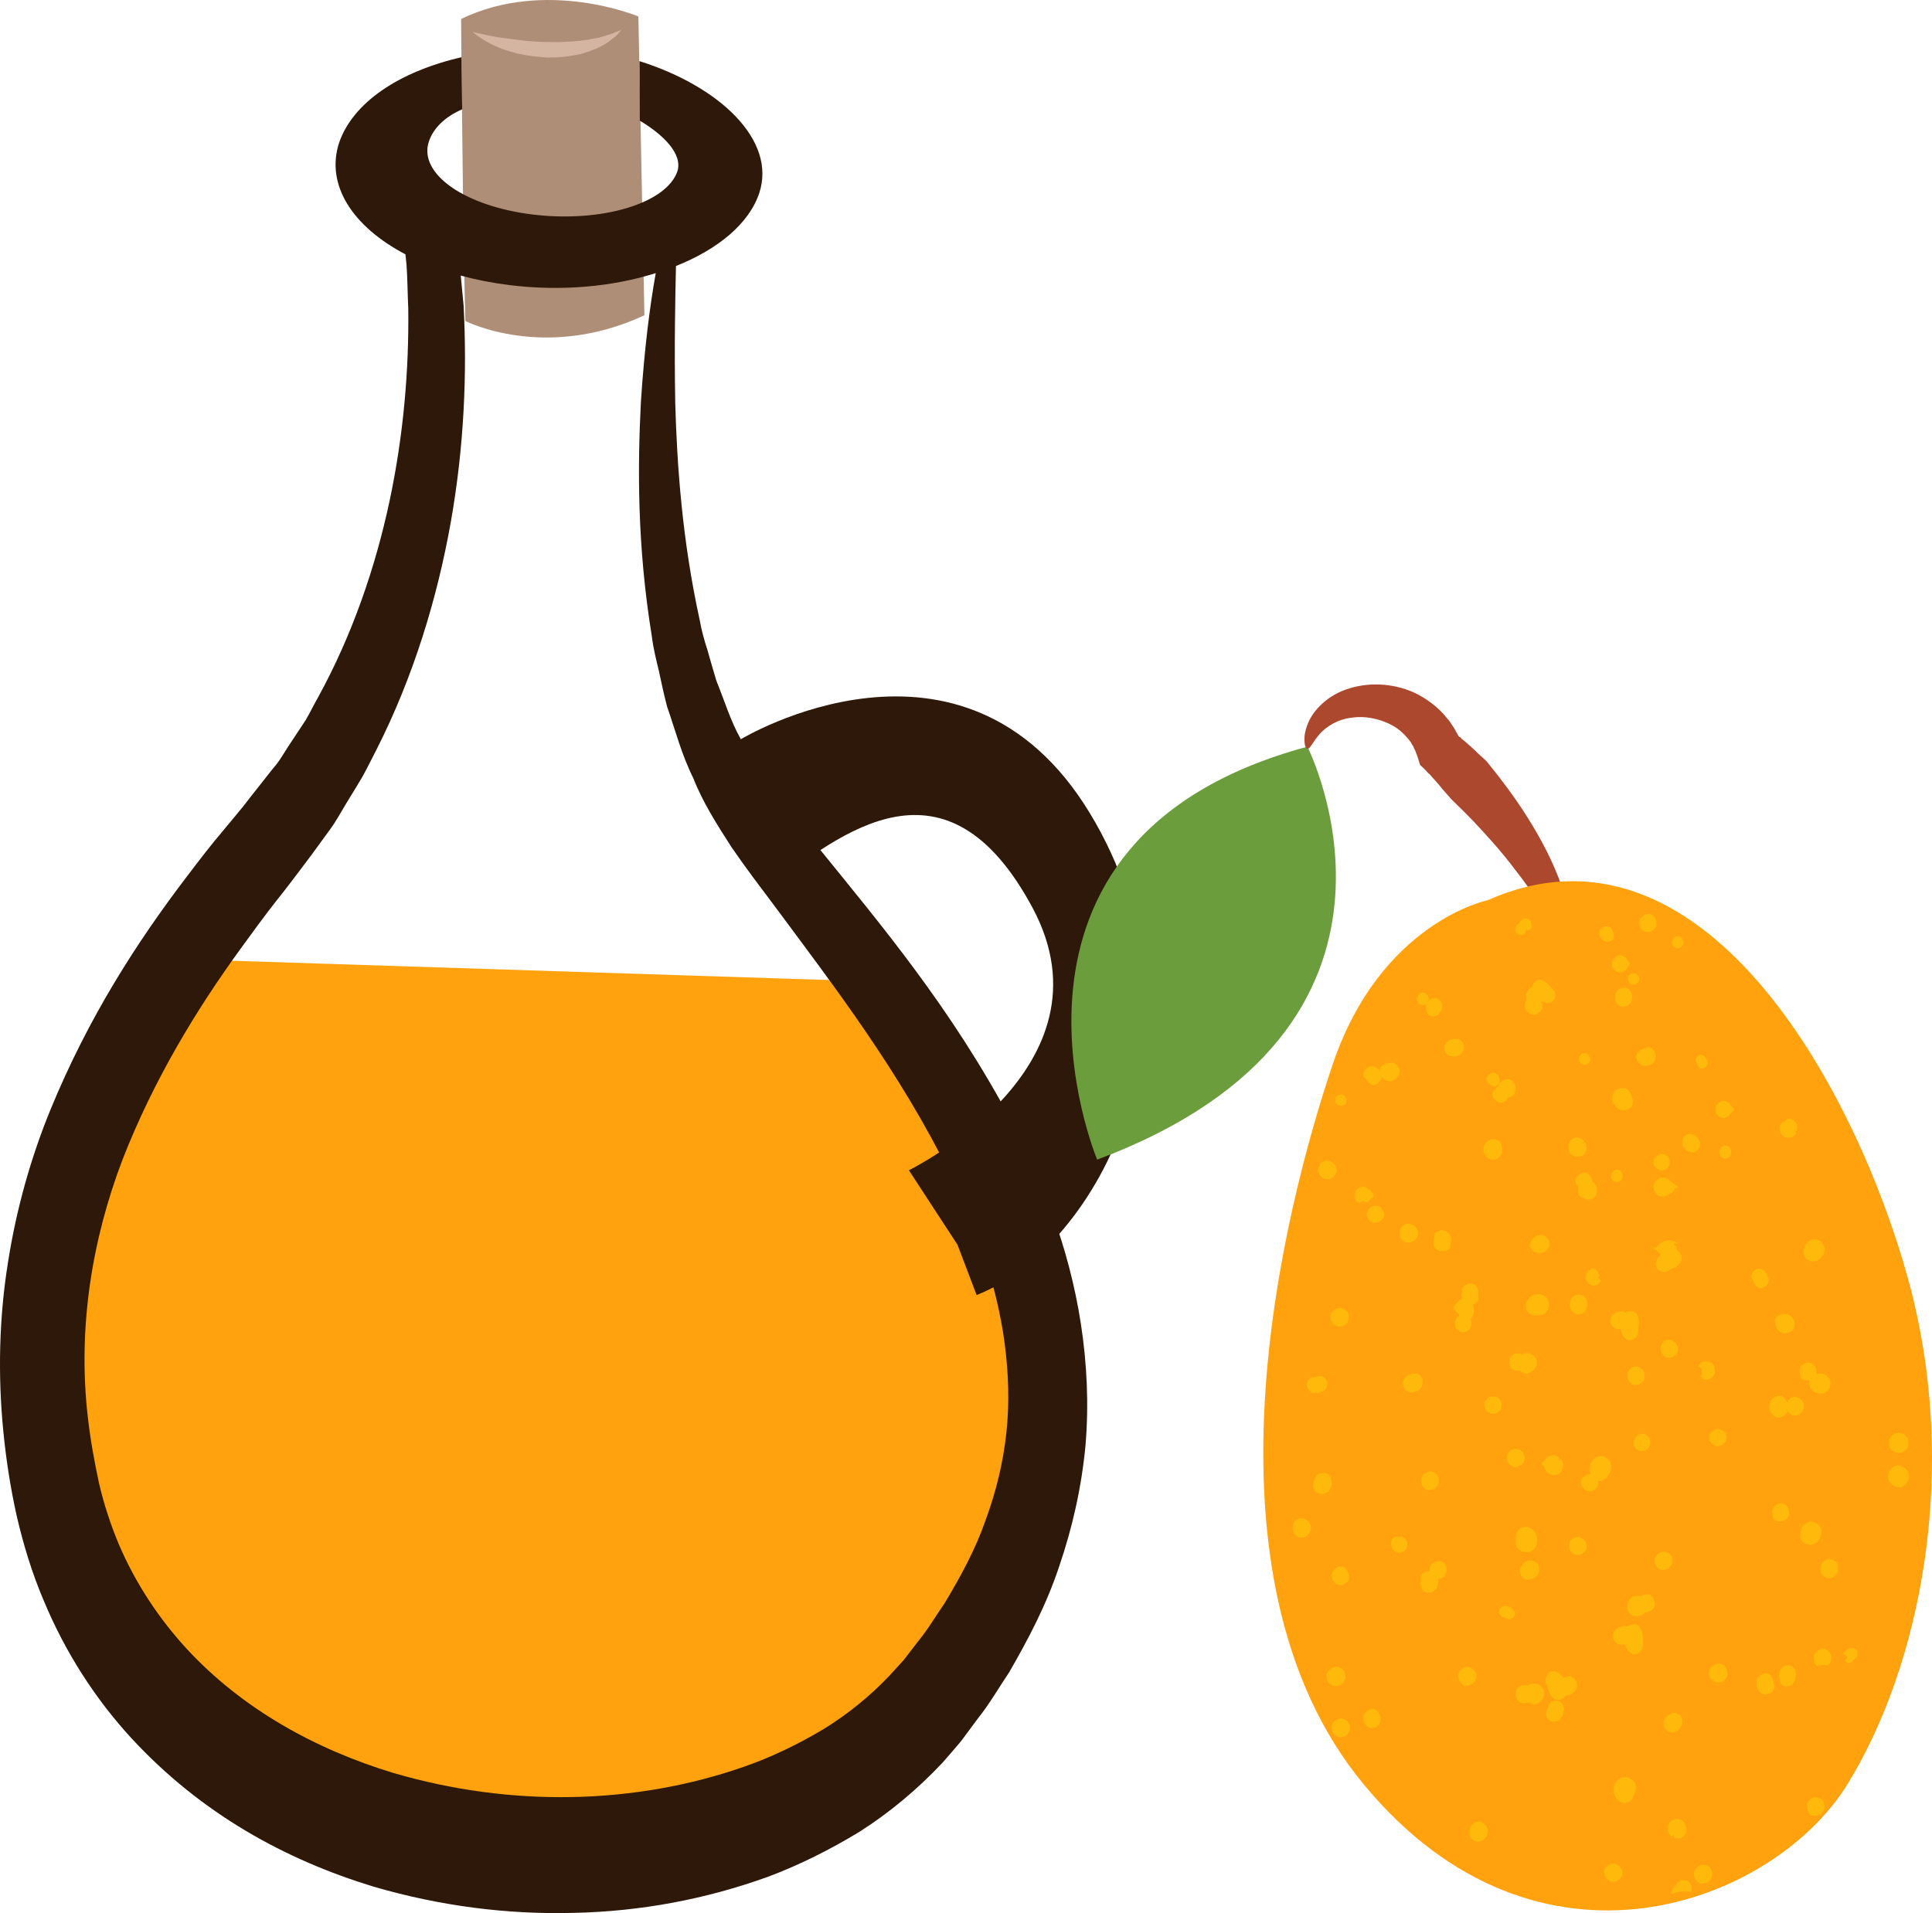 <?xml version="1.0" encoding="UTF-8" standalone="no"?>
<!-- Creator: CorelDRAW Home & Student X7 -->

<svg
   xmlns:dc="http://purl.org/dc/elements/1.1/"
   xmlns:cc="http://creativecommons.org/ns#"
   xmlns:rdf="http://www.w3.org/1999/02/22-rdf-syntax-ns#"
   xmlns:svg="http://www.w3.org/2000/svg"
   xmlns="http://www.w3.org/2000/svg"
   xmlns:sodipodi="http://sodipodi.sourceforge.net/DTD/sodipodi-0.dtd"
   xmlns:inkscape="http://www.inkscape.org/namespaces/inkscape"
   xml:space="preserve"
   width="54.491mm"
   height="53.971mm"
   version="1.1"
   style="clip-rule:evenodd;fill-rule:evenodd;image-rendering:optimizeQuality;shape-rendering:geometricPrecision;text-rendering:geometricPrecision"
   viewBox="0 0 5449.128 5397.08"
   id="svg238"
   sodipodi:docname="3889.svg"
   inkscape:version="0.92.4 (5da689c313, 2019-01-14)"><sodipodi:namedview
   pagecolor="#ffffff"
   bordercolor="#666666"
   borderopacity="1"
   objecttolerance="10"
   gridtolerance="10"
   guidetolerance="10"
   inkscape:pageopacity="0"
   inkscape:pageshadow="2"
   inkscape:window-width="640"
   inkscape:window-height="480"
   id="namedview240"
   showgrid="false"
   inkscape:zoom="0.2102413"
   inkscape:cx="102.59667"
   inkscape:cy="88.88108"
   inkscape:window-x="0"
   inkscape:window-y="0"
   inkscape:window-maximized="0"
   inkscape:current-layer="svg238" />
 <defs
   id="defs4">
  <style
   type="text/css"
   id="style2">
   <![CDATA[
    .fil2 {fill:#2D180A;fill-rule:nonzero}
    .fil4 {fill:#6B9D3C;fill-rule:nonzero}
    .fil5 {fill:#AC482E;fill-rule:nonzero}
    .fil1 {fill:#AF8E77;fill-rule:nonzero}
    .fil3 {fill:#D3B5A1;fill-rule:nonzero}
    .fil0 {fill:#FFA20D;fill-rule:nonzero}
    .fil6 {fill:#FFB90B;fill-rule:nonzero}
   ]]>
  </style>
 </defs>
 <g
   id="Vrstva_x0020_1"
   transform="translate(-7785.463,-11804.565)">
  <g
   id="_843494928">
   <path
   class="fil0"
   d="m 8288,14510 c 0,0 -664,1251 -181,1889 483,637 2197,1201 2616,-411 0,0 35,-810 -488,-1415 z"
   id="path7"
   inkscape:connector-curvature="0"
   style="fill:#ffa20d;fill-rule:nonzero" />
   <path
   class="fil1"
   d="m 9086,11858 c 0,0 5,608 12,852 0,0 223,115 505,-16 l -17,-843 c 0,0 -259,-109 -500,7 z"
   id="path9"
   inkscape:connector-curvature="0"
   style="fill:#af8e77;fill-rule:nonzero" />
   <path
   class="fil2"
   d="m 10624,15846 c -9,84 -29,167 -59,248 -28,81 -70,158 -115,233 -25,36 -47,74 -75,108 l -40,52 -41,45 c -55,58 -119,110 -188,152 -69,41 -143,77 -220,104 -308,108 -658,116 -992,18 -217,-66 -424,-179 -582,-350 -78,-85 -144,-184 -191,-294 -23,-55 -42,-112 -56,-172 -13,-60 -25,-126 -32,-189 -29,-253 13,-502 98,-725 87,-223 207,-422 336,-599 32,-44 64,-88 97,-130 17,-21 33,-42 49,-63 17,-23 35,-46 52,-69 17,-23 34,-47 51,-70 17,-23 31,-49 46,-74 15,-24 30,-49 45,-74 14,-25 27,-52 40,-77 105,-207 172,-429 210,-643 38,-215 46,-422 36,-611 -3,-28 -5,-56 -8,-84 44,12 90,21 139,27 147,18 291,4 411,-34 -16,89 -32,211 -42,365 -9,179 -11,402 31,660 4,33 12,65 20,98 7,33 14,66 23,100 23,66 41,136 74,202 27,69 67,131 108,195 39,57 81,112 123,168 166,224 351,464 495,757 70,146 130,306 152,474 11,83 14,168 5,252 z m 210,-307 c -34,-221 -112,-408 -195,-570 -171,-322 -371,-558 -545,-773 -43,-53 -86,-105 -126,-155 -33,-50 -68,-95 -93,-151 -29,-51 -47,-111 -69,-165 -9,-29 -17,-58 -25,-86 -9,-28 -17,-56 -22,-85 -50,-228 -64,-439 -69,-611 -3,-166 0,-296 2,-388 118,-47 206,-119 235,-206 49,-149 -112,-301 -338,-372 1,64 1,161 1,168 64,38 122,93 106,143 -31,90 -212,145 -406,122 -193,-23 -325,-115 -295,-206 12,-36 43,-69 94,-91 0,-30 -2,-117 -2,-147 -177,41 -306,128 -345,241 -39,119 38,237 187,315 1,10 2,20 3,29 3,41 3,83 5,125 2,171 -13,355 -53,543 -40,187 -105,377 -201,552 -12,21 -23,44 -36,66 -13,20 -27,41 -41,62 -14,20 -26,43 -41,62 -16,19 -31,39 -47,59 -15,19 -31,39 -47,60 -17,21 -35,42 -53,64 -36,42 -71,88 -106,134 -141,185 -278,398 -385,659 -53,130 -95,275 -119,429 -25,155 -29,318 -13,478 8,81 20,158 38,239 19,81 43,160 75,235 62,150 148,281 247,389 199,216 438,345 684,420 189,55 378,79 565,74 187,-4 371,-38 548,-102 88,-33 174,-76 258,-127 83,-53 162,-118 235,-196 18,-21 36,-41 53,-62 l 46,-62 c 32,-40 59,-87 88,-130 54,-94 105,-190 141,-299 37,-108 63,-223 74,-340 10,-117 4,-234 -13,-344 z"
   id="path11"
   inkscape:connector-curvature="0"
   style="fill:#2d180a;fill-rule:nonzero" />
   <path
   class="fil3"
   d="m 9119,11895 c 0,0 7,1 19,4 12,3 28,6 48,10 20,3 43,6 68,9 24,3 51,5 77,5 13,0 26,1 39,0 13,-1 25,-1 37,-2 13,-1 24,-3 36,-4 10,-3 21,-4 31,-6 9,-3 18,-5 26,-8 7,-2 15,-4 20,-7 11,-4 18,-7 18,-7 0,0 -5,6 -13,15 -5,5 -11,9 -18,14 -6,6 -15,11 -24,16 -10,6 -21,10 -32,14 -12,4 -24,9 -38,11 -13,2 -26,5 -41,6 -14,2 -28,1 -42,2 -28,-2 -57,-5 -83,-11 -25,-6 -49,-14 -68,-23 -19,-9 -35,-19 -45,-26 -9,-7 -15,-12 -15,-12 z"
   id="path13"
   inkscape:connector-curvature="0"
   style="fill:#d3b5a1;fill-rule:nonzero" />
   <path
   class="fil2"
   d="m 9875,13890 c 0,0 627,-380 984,208 356,587 27,1224 -319,1360 l -54,-142 -137,-210 c 0,0 590,-289 349,-740 -242,-452 -536,-217 -751,-52 l -119,-371 z"
   id="path15"
   inkscape:connector-curvature="0"
   style="fill:#2d180a;fill-rule:nonzero" />
  </g>
  <g
   id="_843497568">
   <path
   class="fil4"
   d="m 11473,13911 c 0,0 402,793 -593,1165 0,0 -379,-903 593,-1165 z"
   id="path18"
   inkscape:connector-curvature="0"
   style="fill:#6b9d3c;fill-rule:nonzero" />
   <path
   class="fil5"
   d="m 12213,14494 c -4,0 -12,-7 -20,-21 -4,-6 -8,-15 -13,-24 -5,-10 -11,-20 -17,-32 -24,-45 -60,-103 -102,-156 -41,-55 -87,-105 -123,-143 -36,-37 -62,-61 -63,-63 0,-1 -8,-9 -21,-24 -6,-8 -13,-16 -22,-26 -5,-5 -9,-10 -14,-16 l -4,-3 -7,-8 c -5,-5 -10,-10 -16,-15 -3,-9 -6,-18 -9,-28 -2,-4 -3,-8 -5,-13 -2,-4 -4,-7 -5,-11 -3,-4 -5,-8 -7,-12 -11,-15 -24,-29 -41,-41 -35,-23 -83,-35 -124,-29 -41,4 -74,25 -93,47 -19,22 -27,42 -34,41 -4,-1 -7,-6 -8,-17 -1,-10 -1,-26 6,-45 6,-19 18,-40 37,-59 19,-19 44,-36 73,-46 58,-21 129,-20 192,8 32,15 61,36 84,61 5,7 11,13 16,19 5,7 9,14 14,21 4,7 7,13 11,20 1,1 2,3 3,4 0,0 1,1 2,1 l 2,1 3,4 c 7,5 13,10 18,15 11,9 20,18 27,25 16,14 25,23 26,24 1,2 26,31 59,76 34,46 75,108 109,175 34,67 59,139 69,194 2,14 5,26 5,38 1,12 1,22 0,30 0,17 -3,27 -8,28 z"
   id="path20"
   inkscape:connector-curvature="0"
   style="fill:#ac482e;fill-rule:nonzero" />
   <path
   class="fil0"
   d="m 11982,14344 c 0,0 -302,61 -438,464 -136,403 -403,1440 89,2032 491,592 1154,335 1362,0 208,-336 320,-891 172,-1428 -148,-537 -580,-1336 -1185,-1068 z"
   id="path22"
   inkscape:connector-curvature="0"
   style="fill:#ffa20d;fill-rule:nonzero" />
   <path
   class="fil6"
   d="m 12095,16560 -2,-1 h -4 -10 l -3,1 c -2,1 -7,2 -11,8 l -2,3 -2,6 v 3 11 l 1,2 c 2,5 4,9 8,12 l 3,2 6,2 3,1 10,-1 3,-1 c 0,0 1,-1 1,-1 l 1,1 3,1 7,3 4,1 h 5 l 4,-1 c 7,-3 13,-9 18,-17 0,-2 1,-4 2,-6 l 1,-3 v -5 -3 l -2,-7 -2,-3 -3,-4 -2,-3 c -9,-6 -18,-8 -26,-6 -4,0 -8,2 -11,5 z"
   id="path24"
   inkscape:connector-curvature="0"
   style="fill:#ffb90b;fill-rule:nonzero" />
   <path
   class="fil6"
   d="m 11477,16097 -4,-3 -3,-2 c -20,-11 -31,2 -34,5 l -2,4 -1,4 v 3 1 l -2,4 v 5 l 1,4 2,6 2,3 2,3 3,2 c 6,6 14,7 22,5 7,-1 13,-7 17,-14 0,-1 2,-3 2,-6 l 1,-4 v -5 l -1,-4 -3,-7 z"
   id="path26"
   inkscape:connector-curvature="0"
   style="fill:#ffb90b;fill-rule:nonzero" />
   <path
   class="fil6"
   d="m 13146,15940 h -1 l -4,-1 h -2 -2 -2 c -8,2 -15,7 -20,15 -6,12 -5,26 3,35 8,10 21,14 33,10 l 1,-1 4,-2 3,-3 1,-1 2,-2 1,-2 5,-9 1,-4 1,-5 -1,-4 -1,-9 -2,-3 -4,-4 -2,-3 -10,-5 -1,-1 z"
   id="path28"
   inkscape:connector-curvature="0"
   style="fill:#ffb90b;fill-rule:nonzero" />
   <path
   class="fil6"
   d="m 12639,16498 h -4 l -11,2 h -3 c -2,2 -9,5 -14,14 0,0 -1,2 -1,2 v 4 l -1,5 1,4 2,7 2,3 3,4 3,2 6,4 4,1 5,1 h 4 l 9,-3 3,-1 4,-4 2,-2 3,-5 1,-4 1,-5 v -3 l -2,-9 -1,-1 c -1,-2 -2,-7 -7,-12 l -4,-2 z"
   id="path30"
   inkscape:connector-curvature="0"
   style="fill:#ffb90b;fill-rule:nonzero" />
   <path
   class="fil6"
   d="m 11779,15680 h -9 -4 l -3,2 1,1 h -4 c -4,2 -10,5 -15,13 -3,7 -5,19 4,30 l 3,2 5,3 3,1 8,1 4,-1 3,-1 3,-1 c 4,-1 12,-4 17,-13 5,-11 5,-22 -3,-31 l -3,-3 -6,-3 z"
   id="path32"
   inkscape:connector-curvature="0"
   style="fill:#ffb90b;fill-rule:nonzero" />
   <path
   class="fil6"
   d="m 12095,16261 5,-1 4,-1 c 9,-2 16,-6 20,-14 1,-2 2,-4 3,-8 v -1 -4 -3 l -1,-5 -1,-2 -1,-3 -1,-2 c -6,-7 -14,-11 -23,-10 -12,1 -20,9 -25,17 -4,8 -4,17 0,24 l 1,2 2,2 1,2 5,4 5,2 z"
   id="path34"
   inkscape:connector-curvature="0"
   style="fill:#ffb90b;fill-rule:nonzero" />
   <path
   class="fil6"
   d="m 12908,16874 -4,1 h -3 l -7,3 -3,2 -3,3 -2,3 -3,4 -1,3 v 5 4 l 1,9 1,2 c 1,2 3,6 6,10 l 5,3 6,1 h 5 l 11,-3 3,-1 4,-4 3,-3 c 2,-4 7,-14 2,-26 -3,-8 -9,-13 -17,-15 z"
   id="path36"
   inkscape:connector-curvature="0"
   style="fill:#ffb90b;fill-rule:nonzero" />
   <path
   class="fil6"
   d="m 12256,15465 -4,-4 -6,-3 -5,-1 -11,1 -5,2 -6,5 -3,5 v 2 c -8,21 2,34 14,39 l 3,2 h 5 l 3,-1 7,-2 3,-2 4,-2 3,-4 v -1 c 10,-17 2,-31 -2,-36 z"
   id="path38"
   inkscape:connector-curvature="0"
   style="fill:#ffb90b;fill-rule:nonzero" />
   <path
   class="fil6"
   d="m 11577,16520 -3,-4 -2,-3 c -10,-7 -19,-7 -24,-5 -5,1 -13,5 -19,15 l -1,2 -1,4 v 5 4 l 3,8 1,3 3,4 3,2 7,4 4,2 h 5 4 l 8,-2 3,-2 4,-3 3,-4 3,-7 2,-3 v -5 -4 l -2,-8 z"
   id="path40"
   inkscape:connector-curvature="0"
   style="fill:#ffb90b;fill-rule:nonzero" />
   <path
   class="fil6"
   d="m 12313,17074 -1,3 -2,5 v 4 l 1,9 1,4 3,4 2,3 c 3,2 13,10 25,7 h 2 l 3,-2 1,-1 5,-4 2,-1 2,-2 1,-2 c 7,-12 3,-27 -9,-35 -9,-6 -25,-7 -36,8 z"
   id="path42"
   inkscape:connector-curvature="0"
   style="fill:#ffb90b;fill-rule:nonzero" />
   <path
   class="fil6"
   d="m 12566,17080 c -1,2 -2,4 -2,6 l -1,4 v 5 l 1,3 2,7 2,3 3,4 3,2 4,3 4,1 5,1 4,-1 8,-2 4,-1 3,-4 3,-3 4,-7 1,-3 1,-5 v -4 l -2,-8 -2,-4 -3,-4 -2,-3 c -9,-5 -16,-5 -22,-4 -4,1 -12,4 -18,14 z"
   id="path44"
   inkscape:connector-curvature="0"
   style="fill:#ffb90b;fill-rule:nonzero" />
   <path
   class="fil6"
   d="m 11738,15266 -2,4 -2,6 v 4 2 0 c -1,10 2,18 8,24 l 4,2 5,2 h 4 l 11,-1 3,-2 c 2,0 9,-4 13,-12 l 2,-3 1,-4 v -6 l -1,-4 -3,-8 -2,-2 -4,-4 -3,-3 c -13,-7 -26,-5 -34,5 z"
   id="path46"
   inkscape:connector-curvature="0"
   style="fill:#ffb90b;fill-rule:nonzero" />
   <path
   class="fil6"
   d="m 12929,16456 h -5 l -3,1 -7,3 -3,1 -3,4 -3,2 -2,5 -1,3 -1,5 v 4 l 2,7 v 3 c 1,1 2,6 7,11 l 4,-1 7,-2 h 5 10 l 3,1 5,-3 2,-2 c 2,-5 7,-14 3,-26 -3,-7 -9,-13 -18,-16 z"
   id="path48"
   inkscape:connector-curvature="0"
   style="fill:#ffb90b;fill-rule:nonzero" />
   <path
   class="fil6"
   d="m 12792,15526 -1,8 4,10 v 4 c 3,8 10,14 19,18 h 5 l 7,-1 1,-1 h 1 l 9,-2 6,-5 c 4,-7 5,-16 3,-23 -2,-9 -7,-16 -14,-19 v 0 c -13,-7 -31,-5 -40,11 z"
   id="path50"
   inkscape:connector-curvature="0"
   style="fill:#ffb90b;fill-rule:nonzero" />
   <path
   class="fil6"
   d="m 12921,16116 c -4,-8 -11,-14 -16,-15 -6,-4 -20,-8 -35,9 l -2,3 -2,3 -1,5 -1,4 1,2 h -1 c -2,9 -2,16 2,23 3,4 8,9 16,11 13,5 28,-2 36,-16 5,-9 6,-20 3,-29 z"
   id="path52"
   inkscape:connector-curvature="0"
   style="fill:#ffb90b;fill-rule:nonzero" />
   <path
   class="fil6"
   d="m 12410,16394 -4,-4 -6,-2 -5,-1 -11,1 -4,2 -5,3 -3,-1 h -6 -5 l -8,3 -2,1 v 1 0 c -3,0 -9,4 -13,11 -5,8 -5,21 6,32 l 3,2 4,1 3,1 h 8 3 l 3,-1 c 1,2 2,4 2,6 5,11 12,18 21,22 h 6 l 7,-1 4,-3 8,-8 2,-5 2,-7 v -5 c 0,-2 -1,-7 -1,-11 0,-11 0,-24 -9,-37 z"
   id="path54"
   inkscape:connector-curvature="0"
   style="fill:#ffb90b;fill-rule:nonzero" />
   <path
   class="fil6"
   d="m 12398,16839 -2,-5 -2,-3 c -11,-13 -23,-14 -29,-13 -9,1 -18,7 -23,16 -7,13 -7,28 -1,39 6,11 17,18 29,18 l 4,-1 5,-2 3,-1 6,-6 2,-3 2,-5 1,-2 c 0,-1 1,-3 2,-5 2,-5 5,-13 4,-24 z"
   id="path56"
   inkscape:connector-curvature="0"
   style="fill:#ffb90b;fill-rule:nonzero" />
   <path
   class="fil6"
   d="m 11830,16292 5,-3 2,-3 c 1,-2 4,-8 4,-15 4,-11 0,-23 -11,-30 -7,-4 -14,-5 -22,-3 -6,2 -11,7 -15,12 v 7 4 3 l -2,5 1,3 1,8 1,2 c 1,5 4,9 7,12 l 4,2 7,2 h 4 l 11,-3 z"
   id="path58"
   inkscape:connector-curvature="0"
   style="fill:#ffb90b;fill-rule:nonzero" />
   <path
   class="fil6"
   d="m 12143,15924 c 0,0 -5,3 -5,3 l -4,5 v 4 l 4,3 2,1 3,9 2,4 3,4 2,3 c 17,11 32,2 36,0 l 4,-5 3,-7 -1,-1 3,-5 -2,-12 -2,-4 -4,-6 -5,5 3,-7 -2,4 2,-4 -3,5 -1,2 -1,1 4,-9 c -4,-3 -13,-9 -23,-6 -6,1 -13,3 -18,13 z"
   id="path60"
   inkscape:connector-curvature="0"
   style="fill:#ffb90b;fill-rule:nonzero" />
   <path
   class="fil6"
   d="m 12425,16353 h 2 4 l 10,-4 2,-1 c 2,-2 6,-4 9,-11 l 1,-4 v -5 l -1,-4 -3,-9 -1,-3 c -3,-4 -7,-7 -11,-9 l -3,-1 h -6 l -4,1 -9,3 -2,1 c 0,1 -1,1 -1,1 h -1 l -3,-1 h -8 -4 l -5,1 -3,2 c -6,6 -10,13 -13,22 0,1 0,3 0,6 v 3 5 l 2,2 4,7 2,2 3,3 3,2 c 10,3 19,3 27,-1 4,-2 6,-5 9,-8 z"
   id="path62"
   inkscape:connector-curvature="0"
   style="fill:#ffb90b;fill-rule:nonzero" />
   <path
   class="fil6"
   d="m 12780,15790 c 5,7 12,12 20,14 h 4 l 5,-1 3,-1 7,-5 3,-3 3,-4 2,-3 c 1,-6 0,-11 0,-15 v -6 l -1,-4 -4,-9 -3,-4 -5,-4 -3,-2 c -16,-3 -31,6 -34,22 -3,8 -1,18 3,25 z"
   id="path64"
   inkscape:connector-curvature="0"
   style="fill:#ffb90b;fill-rule:nonzero" />
   <path
   class="fil6"
   d="m 11924,16560 4,-1 9,-4 3,-2 c 2,-1 7,-6 10,-16 0,0 0,-3 0,-3 v -4 l -1,-5 -2,-3 -4,-6 -3,-3 -3,-2 -4,-2 -7,-2 h -3 l -6,1 -3,1 -7,5 -3,2 -3,4 -1,4 -2,5 v 3 6 l 2,3 3,7 1,2 c 1,2 4,6 10,9 l 4,1 z"
   id="path66"
   inkscape:connector-curvature="0"
   style="fill:#ffb90b;fill-rule:nonzero" />
   <path
   class="fil6"
   d="m 12502,16637 -5,2 -3,3 c -8,4 -14,10 -16,18 0,3 0,5 0,8 v 3 3 l 1,2 3,5 1,2 3,2 1,2 c 7,5 16,6 23,3 11,-4 18,-15 20,-23 2,-9 0,-17 -5,-23 l -2,-2 -3,-1 -2,-1 -6,-3 h -4 z"
   id="path68"
   inkscape:connector-curvature="0"
   style="fill:#ffb90b;fill-rule:nonzero" />
   <path
   class="fil6"
   d="m 12022,15055 v -6 l 1,-3 v -3 l -1,-2 -1,-6 -1,-3 -2,-3 -1,-2 c -7,-7 -18,-10 -27,-8 -10,4 -18,12 -20,22 -2,9 0,18 6,25 5,6 12,10 19,10 10,1 22,-5 27,-21 z"
   id="path70"
   inkscape:connector-curvature="0"
   style="fill:#ffb90b;fill-rule:nonzero" />
   <path
   class="fil6"
   d="m 11571,16277 4,-2 3,-2 5,-4 3,-2 3,-4 1,-3 1,-5 v -4 -5 l -2,-3 -4,-8 -1,-2 c -1,-2 -4,-5 -9,-8 l -4,-1 h -7 l -5,1 -9,6 -2,3 -4,4 -1,4 c -1,4 -3,15 5,25 4,6 11,10 20,10 z"
   id="path72"
   inkscape:connector-curvature="0"
   style="fill:#ffb90b;fill-rule:nonzero" />
   <path
   class="fil6"
   d="m 11953,15475 2,-4 v -6 -4 l -1,-3 1,-2 v -5 l -1,-9 -2,-5 -3,-5 -3,-3 c -14,-8 -29,-3 -38,13 l 2,7 -3,4 2,11 1,1 -1,4 c 5,11 12,17 22,18 9,1 16,-4 22,-12 z"
   id="path74"
   inkscape:connector-curvature="0"
   style="fill:#ffb90b;fill-rule:nonzero" />
   <path
   class="fil6"
   d="m 12928,16250 3,3 3,2 c 11,4 19,1 24,-2 5,-3 9,-8 12,-19 l -1,-2 v -4 l 1,-5 -1,-4 -4,-6 -2,-3 -4,-3 -3,-2 -7,-1 -4,-1 -5,1 -3,1 -7,4 -4,3 -2,4 -2,4 -2,8 v 3 l 1,5 v 4 l 4,7 z"
   id="path76"
   inkscape:connector-curvature="0"
   style="fill:#ffb90b;fill-rule:nonzero" />
   <path
   class="fil6"
   d="m 12451,15143 -2,8 v 3 l 1,6 1,3 4,7 2,3 4,3 3,2 c 11,4 19,1 24,-2 5,-2 19,-8 21,-19 l 9,-2 v -4 l -9,-5 -6,-4 -6,-6 -3,-3 -5,-3 -3,-1 -8,-3 h -3 l -6,1 -3,1 -7,5 -3,2 -3,5 z"
   id="path78"
   inkscape:connector-curvature="0"
   style="fill:#ffb90b;fill-rule:nonzero" />
   <path
   class="fil6"
   d="m 12085,15925 1,-4 v -5 l -1,-4 -3,-8 -2,-3 -4,-4 -3,-2 c -3,-2 -14,-6 -25,0 l -2,1 -2,2 -1,1 -4,5 -1,2 -2,3 v 2 c -3,12 4,26 17,31 11,3 26,-1 32,-17 z"
   id="path80"
   inkscape:connector-curvature="0"
   style="fill:#ffb90b;fill-rule:nonzero" />
   <path
   class="fil6"
   d="m 12406,15711 9,-5 3,-3 4,-5 1,-4 c 1,-4 4,-15 -4,-25 -3,-3 -9,-9 -20,-10 l -3,1 -5,1 -2,1 -6,5 -2,2 -3,4 -1,3 v 1 c -3,13 1,26 12,33 l 5,2 h 7 z"
   id="path82"
   inkscape:connector-curvature="0"
   style="fill:#ffb90b;fill-rule:nonzero" />
   <path
   class="fil6"
   d="m 11843,15987 c 1,-2 1,-4 1,-6 v -3 l -1,-5 -2,-3 -4,-6 -3,-3 -4,-2 -3,-2 -5,-1 -3,-1 -6,2 -3,1 -7,4 -3,2 -3,5 -2,3 -2,8 v 3 l 1,6 1,3 4,7 2,3 4,3 3,2 c 10,3 17,1 22,-2 4,-2 11,-7 13,-18 z"
   id="path84"
   inkscape:connector-curvature="0"
   style="fill:#ffb90b;fill-rule:nonzero" />
   <path
   class="fil6"
   d="m 11660,16679 3,-1 4,-2 5,-4 3,-3 2,-4 1,-3 1,-5 1,-3 -1,-5 -1,-3 -3,-7 -1,-2 c -1,-2 -4,-6 -9,-9 l -5,-2 h -7 l -5,2 -9,5 -2,3 -4,5 -1,3 c -1,5 -3,16 4,25 4,7 12,11 20,11 z"
   id="path86"
   inkscape:connector-curvature="0"
   style="fill:#ffb90b;fill-rule:nonzero" />
   <path
   class="fil6"
   d="m 12168,16597 5,2 7,1 h 4 l 10,-4 4,-3 3,-5 h 4 l 5,-1 5,-1 7,-6 2,-2 v 0 h 1 c 1,-1 7,-6 8,-14 2,-9 0,-21 -14,-28 l -3,-2 h -4 -3 l -8,2 -3,1 -3,2 c -1,-2 -2,-4 -3,-5 -7,-9 -16,-14 -26,-15 l -5,1 -6,3 -4,4 -5,9 -1,5 v 8 l 1,5 c 2,2 3,7 4,10 3,10 7,23 18,33 z"
   id="path88"
   inkscape:connector-curvature="0"
   style="fill:#ffb90b;fill-rule:nonzero" />
   <path
   class="fil6"
   d="m 12065,16171 3,4 3,2 c 14,9 25,7 31,5 9,-4 15,-12 18,-23 3,-13 0,-28 -9,-37 -9,-9 -21,-11 -33,-8 l -3,1 -4,3 -3,3 -4,7 -1,3 -1,5 -1,3 c 0,1 0,3 0,4 0,7 -2,15 2,25 z"
   id="path90"
   inkscape:connector-curvature="0"
   style="fill:#ffb90b;fill-rule:nonzero" />
   <path
   class="fil6"
   d="m 12745,16535 -3,4 -2,4 c 0,3 -1,9 0,15 0,12 7,22 19,26 7,2 14,0 21,-4 6,-3 9,-9 11,-15 l -1,-7 -2,-3 1,-3 -1,-5 -1,-3 -3,-7 -2,-2 c -2,-4 -5,-7 -9,-9 l -5,-1 h -7 l -4,2 -9,5 z"
   id="path92"
   inkscape:connector-curvature="0"
   style="fill:#ffb90b;fill-rule:nonzero" />
   <path
   class="fil6"
   d="m 12542,16971 v -4 -5 l -1,-3 -1,-3 v -1 l -4,-8 -2,-3 -4,-4 -4,-2 c -19,-6 -30,6 -33,10 l -3,6 -1,8 h 1 l -1,6 4,10 3,4 6,4 4,-6 -2,7 1,-4 -1,4 1,-5 2,-2 v -1 l -1,9 c 4,2 14,6 24,0 4,-2 10,-7 12,-17 z"
   id="path94"
   inkscape:connector-curvature="0"
   style="fill:#ffb90b;fill-rule:nonzero" />
   <path
   class="fil6"
   d="m 12079,15625 -2,-1 -4,-1 h -10 -3 c -2,0 -6,2 -11,5 l -3,4 -2,5 -1,3 -1,10 1,3 c 0,5 2,9 5,13 l 3,1 5,3 3,1 10,1 3,-1 c 0,0 1,0 1,0 h 1 l 2,3 7,4 3,1 5,1 4,-1 c 8,-3 14,-7 19,-13 1,-2 2,-4 4,-6 l 1,-3 1,-4 v -3 l -1,-7 -1,-4 -2,-4 -2,-3 c -8,-7 -16,-11 -24,-10 -4,1 -8,2 -11,3 z"
   id="path96"
   inkscape:connector-curvature="0"
   style="fill:#ffb90b;fill-rule:nonzero" />
   <path
   class="fil6"
   d="m 12507,17145 c 16,-5 33,-5 48,-3 3,-10 1,-19 -2,-24 l -3,-4 -6,-4 -5,-1 h -11 l -5,2 -6,4 -3,4 c -2,3 -2,4 -2,4 l -2,2 c -1,1 -2,2 -3,4 -4,5 -7,12 -9,19 4,-1 6,-2 9,-3 z"
   id="path98"
   inkscape:connector-curvature="0"
   style="fill:#ffb90b;fill-rule:nonzero" />
   <path
   class="fil6"
   d="m 11551,15092 -3,-4 -3,-3 c -17,-13 -30,-3 -33,0 l -2,3 -2,4 -1,4 v 0 l -3,3 -2,5 v 4 l 3,7 2,3 2,3 2,3 c 5,5 12,8 20,7 8,0 14,-4 19,-11 1,-1 2,-3 3,-5 l 2,-3 v -6 -3 l -2,-8 z"
   id="path100"
   inkscape:connector-curvature="0"
   style="fill:#ffb90b;fill-rule:nonzero" />
   <path
   class="fil6"
   d="m 11541,15983 c -1,-8 -5,-15 -12,-21 l -3,-1 -5,-1 h -4 l -8,1 -3,1 -4,3 -3,2 c -4,5 -5,10 -6,13 l -3,6 -1,5 v 8 l 2,5 2,5 3,4 c 13,10 30,7 40,-5 4,-7 7,-16 5,-25 z"
   id="path102"
   inkscape:connector-curvature="0"
   style="fill:#ffb90b;fill-rule:nonzero" />
   <path
   class="fil6"
   d="m 12608,15647 -3,-1 h -11 -4 c -2,1 -9,3 -14,11 0,0 -2,2 -2,2 l 6,3 5,5 v 4 8 3 l -3,4 v 3 l 5,4 2,2 5,1 3,1 8,-1 3,-2 5,-2 3,-3 3,-4 2,-3 1,-4 v -4 -8 -2 c -1,-2 -2,-7 -6,-12 l -3,-2 z"
   id="path104"
   inkscape:connector-curvature="0"
   style="fill:#ffb90b;fill-rule:nonzero" />
   <path
   class="fil6"
   d="m 11899,14736 -9,-1 h -3 l -4,1 1,2 -4,-1 c -4,1 -11,3 -16,10 -5,6 -8,18 0,29 l 2,3 4,3 3,1 9,2 h 2 4 3 c 3,-1 12,-3 18,-11 7,-9 7,-20 1,-30 l -2,-3 -5,-3 z"
   id="path106"
   inkscape:connector-curvature="0"
   style="fill:#ffb90b;fill-rule:nonzero" />
   <path
   class="fil6"
   d="m 12121,15339 h 4 4 c 9,0 16,-4 21,-11 2,-2 3,-3 4,-6 l 1,-3 v -3 -2 -5 -2 l -2,-4 v -1 c -5,-8 -12,-13 -20,-13 -11,-2 -21,5 -26,12 -5,7 -7,15 -5,23 l 2,2 1,3 1,1 5,5 3,2 z"
   id="path108"
   inkscape:connector-curvature="0"
   style="fill:#ffb90b;fill-rule:nonzero" />
   <path
   class="fil6"
   d="m 11935,16955 -3,5 -1,2 -1,3 v 2 l 1,6 v 3 l -1,3 v 3 c 3,9 10,16 20,17 10,2 20,-2 26,-11 5,-7 7,-16 5,-24 -2,-8 -7,-14 -14,-17 -9,-5 -22,-5 -32,8 z"
   id="path110"
   inkscape:connector-curvature="0"
   style="fill:#ffb90b;fill-rule:nonzero" />
   <path
   class="fil6"
   d="m 12814,16047 -5,-1 h -3 l -6,2 -4,1 -3,3 -2,2 -4,4 -1,3 -2,5 v 3 l 1,9 v 2 c 1,2 1,6 4,11 l 4,3 7,2 5,1 9,-2 4,-1 5,-2 2,-3 c 3,-3 9,-12 6,-24 -2,-8 -7,-14 -14,-18 z"
   id="path112"
   inkscape:connector-curvature="0"
   style="fill:#ffb90b;fill-rule:nonzero" />
   <path
   class="fil6"
   d="m 12160,16607 -3,3 -3,4 -1,4 -1,4 -1,1 -2,4 -3,10 v 4 l 1,6 2,4 c 10,13 24,14 38,4 l 2,-7 4,-2 2,-11 -1,-2 3,-3 c 0,-11 -4,-20 -12,-25 -8,-4 -17,-4 -25,2 z"
   id="path114"
   inkscape:connector-curvature="0"
   style="fill:#ffb90b;fill-rule:nonzero" />
   <path
   class="fil6"
   d="m 12385,14601 -3,-4 -6,-4 -5,-2 h -10 l -5,1 -6,4 -4,4 -1,2 c -10,19 -2,33 9,40 l 2,1 5,2 h 3 l 8,-2 3,-1 4,-2 2,-3 2,-1 c 11,-15 5,-29 2,-35 z"
   id="path116"
   inkscape:connector-curvature="0"
   style="fill:#ffb90b;fill-rule:nonzero" />
   <path
   class="fil6"
   d="m 11589,15511 -3,-5 -2,-2 c -8,-9 -17,-9 -22,-9 -5,0 -13,3 -19,11 l -2,2 -2,4 -1,5 v 3 l 1,9 2,3 2,4 2,3 6,4 4,2 4,2 h 4 l 8,-1 4,-1 4,-3 3,-2 5,-6 1,-3 1,-6 1,-3 -1,-8 z"
   id="path118"
   inkscape:connector-curvature="0"
   style="fill:#ffb90b;fill-rule:nonzero" />
   <path
   class="fil6"
   d="m 11585,16699 4,-7 2,-3 1,-4 1,-4 -1,-8 -1,-4 -2,-4 -2,-3 c -8,-8 -16,-9 -22,-9 -5,1 -14,4 -20,12 l -1,2 -1,4 -2,5 v 3 l 2,8 1,3 2,5 2,2 6,6 3,1 5,1 4,1 8,-2 4,-1 4,-2 z"
   id="path120"
   inkscape:connector-curvature="0"
   style="fill:#ffb90b;fill-rule:nonzero" />
   <path
   class="fil6"
   d="m 12216,16149 -2,3 -2,6 -1,3 v 9 l 1,3 2,5 2,3 c 2,3 10,11 22,10 h 2 3 l 1,-2 6,-2 1,-1 3,-2 1,-2 c 8,-10 7,-25 -3,-34 -8,-8 -23,-11 -36,1 z"
   id="path122"
   inkscape:connector-curvature="0"
   style="fill:#ffb90b;fill-rule:nonzero" />
   <path
   class="fil6"
   d="m 11846,16209 h -10 l -4,2 -5,3 -3,2 c -3,4 -9,13 -6,25 1,4 4,12 14,17 l 3,1 h 4 4 l 7,-2 h 2 l 4,-3 3,-2 v -1 c 8,-10 9,-24 1,-35 l -3,-3 -6,-4 z"
   id="path124"
   inkscape:connector-curvature="0"
   style="fill:#ffb90b;fill-rule:nonzero" />
   <path
   class="fil6"
   d="m 12457,16193 c -1,2 -2,4 -3,5 l -1,4 -1,4 1,3 1,8 1,3 3,5 2,2 4,3 3,2 5,1 4,1 8,-2 3,-1 5,-2 2,-2 5,-7 2,-3 1,-4 v -4 -8 l -1,-4 -2,-4 -3,-3 c -7,-7 -14,-8 -19,-8 -5,1 -13,2 -20,11 z"
   id="path126"
   inkscape:connector-curvature="0"
   style="fill:#ffb90b;fill-rule:nonzero" />
   <path
   class="fil6"
   d="m 12891,15650 -4,-1 h -4 l -7,2 -2,1 -4,3 -3,2 -3,3 -1,4 -1,4 -1,4 1,8 v 2 c 0,1 1,7 4,11 l 4,3 6,3 h 5 l 10,-1 h 4 l 4,-4 3,-2 c 3,-3 9,-12 6,-25 -2,-7 -7,-13 -14,-17 z"
   id="path128"
   inkscape:connector-curvature="0"
   style="fill:#ffb90b;fill-rule:nonzero" />
   <path
   class="fil6"
   d="m 12931,15322 c -3,-8 -8,-15 -13,-17 -5,-3 -19,-10 -35,5 l -2,2 -2,2 -3,5 v 4 2 h -1 c -4,8 -4,16 -1,22 2,4 6,10 13,13 12,7 28,3 37,-10 7,-8 9,-18 7,-28 z"
   id="path130"
   inkscape:connector-curvature="0"
   style="fill:#ffb90b;fill-rule:nonzero" />
   <path
   class="fil6"
   d="m 12403,15513 -3,-4 -6,-3 -4,-2 h -10 l -5,1 -5,3 -3,-2 -6,-2 h -3 l -9,2 -3,1 h 1 -1 c -2,1 -9,2 -14,9 -5,7 -8,19 2,31 l 2,2 4,3 3,1 8,1 h 2 3 c 1,2 1,4 2,6 2,11 8,19 17,24 l 4,1 h 7 l 5,-2 9,-6 3,-4 3,-7 v -5 c 0,-3 0,-7 1,-11 1,-10 3,-23 -4,-37 z"
   id="path132"
   inkscape:connector-curvature="0"
   style="fill:#ffb90b;fill-rule:nonzero" />
   <path
   class="fil6"
   d="m 13004,16454 -4,2 1,2 -2,-2 c -2,2 -7,3 -12,10 -1,1 -2,3 -3,5 l 6,3 5,5 v 3 l -5,7 7,8 12,-3 4,-7 h 2 l 9,-10 1,-14 -10,-9 h -7 z"
   id="path134"
   inkscape:connector-curvature="0"
   style="fill:#ffb90b;fill-rule:nonzero" />
   <path
   class="fil6"
   d="m 12329,15937 -1,-5 -1,-3 c -8,-13 -19,-17 -26,-17 -9,0 -18,4 -24,13 -8,11 -11,25 -6,37 4,11 13,19 25,21 h 4 l 4,-1 4,-2 6,-4 3,-2 3,-5 1,-2 c 0,-1 1,-2 2,-3 3,-5 7,-12 7,-23 z"
   id="path136"
   inkscape:connector-curvature="0"
   style="fill:#ffb90b;fill-rule:nonzero" />
   <path
   class="fil6"
   d="m 11862,15331 5,-3 3,-3 c 1,-2 5,-7 6,-13 6,-10 2,-23 -7,-30 -5,-5 -13,-7 -20,-7 -6,2 -12,5 -16,9 l -2,7 1,4 -2,3 -1,4 v 3 9 2 c 1,4 3,8 5,11 l 4,3 6,3 5,1 10,-2 z"
   id="path138"
   inkscape:connector-curvature="0"
   style="fill:#ffb90b;fill-rule:nonzero" />
   <path
   class="fil6"
   d="m 12214,15024 -2,3 -2,5 v 3 4 0 9 l 1,4 2,5 3,3 c 14,13 28,7 33,5 l 5,-5 4,-6 -1,-1 3,-4 v -11 l -1,-5 -3,-6 -6,3 5,-5 -3,3 2,-3 -3,4 -2,2 v 0 l 4,-8 c -4,-3 -11,-10 -21,-9 -5,0 -12,2 -18,10 z"
   id="path140"
   inkscape:connector-curvature="0"
   style="fill:#ffb90b;fill-rule:nonzero" />
   <path
   class="fil6"
   d="m 12277,15138 v -2 l -1,-4 -5,-9 -1,-2 c -1,-1 -5,-5 -10,-8 h -4 -5 l -3,1 -9,5 -2,1 c -4,3 -6,7 -7,11 l -1,4 v 5 l 1,4 5,8 1,2 c 0,1 1,1 1,2 v 0 l -1,4 1,7 v 4 l 2,4 2,4 c 6,5 13,8 21,9 2,1 3,1 5,1 l 4,-1 3,-1 4,-1 5,-5 2,-2 2,-4 1,-3 c 3,-10 2,-19 -3,-26 -2,-3 -5,-6 -8,-8 z"
   id="path142"
   inkscape:connector-curvature="0"
   style="fill:#ffb90b;fill-rule:nonzero" />
   <path
   class="fil6"
   d="m 12455,14421 2,-5 v -4 c 2,-21 -12,-27 -16,-29 h -3 -5 l -3,1 h -1 l -3,1 -4,2 -3,2 -5,4 -2,2 -2,4 -1,2 c -2,8 0,15 4,22 3,6 10,10 18,10 1,1 3,1 6,1 l 3,-1 5,-2 3,-2 5,-6 z"
   id="path144"
   inkscape:connector-curvature="0"
   style="fill:#ffb90b;fill-rule:nonzero" />
   <path
   class="fil6"
   d="m 11722,14847 c 7,-5 11,-12 11,-20 v -4 l -1,-5 -2,-3 -5,-6 -3,-3 -4,-2 -3,-1 c -6,0 -11,0 -14,1 h -6 l -3,2 -8,5 -3,2 -3,6 -2,4 c -1,15 9,29 23,31 9,2 17,-1 23,-7 z"
   id="path146"
   inkscape:connector-curvature="0"
   style="fill:#ffb90b;fill-rule:nonzero" />
   <path
   class="fil6"
   d="m 13168,15871 v -2 l -1,-4 -1,-1 v -3 l -1,-1 c -5,-7 -12,-11 -20,-13 -11,-2 -24,5 -29,15 -5,10 -4,24 4,33 l 1,1 3,2 4,2 1,1 2,1 h 2 l 10,2 h 3 l 5,-2 3,-2 6,-5 3,-2 3,-5 1,-3 1,-10 v -2 z"
   id="path148"
   inkscape:connector-curvature="0"
   style="fill:#ffb90b;fill-rule:nonzero" />
   <path
   class="fil6"
   d="m 12518,15607 -1,-4 -5,-8 -2,-3 c -2,-2 -7,-6 -16,-8 0,0 -2,0 -2,0 h -4 l -4,2 -4,1 -5,6 -2,2 -2,5 -1,2 -1,8 1,4 1,5 1,3 5,6 2,3 5,3 3,1 h 5 3 l 5,-1 3,-1 6,-5 1,-1 c 2,-1 6,-4 8,-11 v -4 z"
   id="path150"
   inkscape:connector-curvature="0"
   style="fill:#ffb90b;fill-rule:nonzero" />
   <path
   class="fil6"
   d="m 12837,16504 -2,-1 -4,-1 h -3 l -5,1 -3,1 -4,2 -2,1 c -15,13 -12,35 -5,47 l 4,5 8,3 h 6 l 10,-3 5,-4 5,-7 1,-4 c 0,-1 1,-2 1,-3 4,-18 1,-31 -12,-37 z"
   id="path152"
   inkscape:connector-curvature="0"
   style="fill:#ffb90b;fill-rule:nonzero" />
   <path
   class="fil6"
   d="m 12531,15035 2,4 2,3 c 5,7 11,12 19,13 3,0 4,0 8,0 h 2 l 3,-2 h 2 l 4,-4 1,-1 2,-2 2,-2 c 3,-7 4,-16 0,-23 -5,-11 -15,-16 -23,-17 -7,-1 -15,1 -20,8 l -1,1 -2,3 -1,2 -1,6 v 4 z"
   id="path154"
   inkscape:connector-curvature="0"
   style="fill:#ffb90b;fill-rule:nonzero" />
   <path
   class="fil6"
   d="m 12292,15980 -2,-4 -1,-2 -5,-5 -3,-2 -3,-2 -3,-1 -5,-1 -3,1 h -5 l -3,2 -6,5 -2,1 c -2,1 -5,4 -7,10 v 4 l 1,6 2,5 6,8 2,3 5,2 4,1 c 3,1 14,2 22,-6 6,-6 8,-13 7,-22 z"
   id="path156"
   inkscape:connector-curvature="0"
   style="fill:#ffb90b;fill-rule:nonzero" />
   <path
   class="fil6"
   d="m 11516,15688 -4,-1 h -5 -4 l -3,2 h -2 -4 l -9,1 -4,2 -4,4 -3,4 c -6,15 0,28 15,35 l 7,-2 4,2 10,-3 1,-1 h 4 c 10,-5 14,-13 14,-23 0,-9 -5,-16 -13,-20 z"
   id="path158"
   inkscape:connector-curvature="0"
   style="fill:#ffb90b;fill-rule:nonzero" />
   <path
   class="fil6"
   d="m 12131,14657 3,-4 1,-3 c 3,-11 -1,-18 -4,-23 -3,-4 -9,-10 -19,-11 l -2,-1 -4,1 -4,1 -4,2 -5,5 -3,3 -2,3 -1,4 -1,7 v 4 l 2,5 1,3 5,7 3,2 3,3 4,1 7,1 h 3 l 6,-1 2,-2 7,-4 z"
   id="path160"
   inkscape:connector-curvature="0"
   style="fill:#ffb90b;fill-rule:nonzero" />
   <path
   class="fil6"
   d="m 11917,15513 h -4 -5 l -3,2 -7,3 -3,3 -3,4 -1,4 c -2,3 -4,14 2,24 l 1,1 2,2 2,1 5,4 1,1 3,1 h 1 c 13,2 25,-7 27,-20 3,-11 -2,-25 -18,-30 z"
   id="path162"
   inkscape:connector-curvature="0"
   style="fill:#ffb90b;fill-rule:nonzero" />
   <path
   class="fil6"
   d="m 11687,15222 -6,-9 -2,-3 -5,-3 -4,-1 c -4,0 -14,-1 -22,7 -3,3 -8,10 -8,20 l 1,3 2,4 1,3 5,5 2,2 5,2 2,2 h 1 c 13,1 24,-5 29,-16 l 2,-5 -1,-7 z"
   id="path164"
   inkscape:connector-curvature="0"
   style="fill:#ffb90b;fill-rule:nonzero" />
   <path
   class="fil6"
   d="m 11999,15744 c -2,0 -4,0 -7,0 h -2 l -5,2 -2,1 -5,6 -2,2 -3,4 -1,3 v 5 3 l 1,6 1,3 5,7 3,2 5,2 3,2 7,1 h 3 l 5,-1 3,-2 6,-4 3,-3 2,-4 1,-3 c 2,-10 0,-17 -3,-21 -2,-4 -8,-10 -18,-11 z"
   id="path166"
   inkscape:connector-curvature="0"
   style="fill:#ffb90b;fill-rule:nonzero" />
   <path
   class="fil6"
   d="m 12654,15854 -1,-5 -2,-2 -5,-6 -2,-1 -4,-2 -3,-2 h -5 -3 l -5,1 -3,1 -6,5 h -2 c -1,2 -5,5 -7,11 v 4 7 l 2,5 6,7 3,3 4,2 4,2 c 4,0 15,2 22,-7 6,-5 9,-12 8,-21 z"
   id="path168"
   inkscape:connector-curvature="0"
   style="fill:#ffb90b;fill-rule:nonzero" />
   <path
   class="fil6"
   d="m 12940,15728 c 6,-6 9,-14 8,-20 1,-5 -1,-20 -20,-28 h -3 l -3,-1 -5,1 h -3 l -2,2 -1,-1 c -8,1 -14,4 -19,10 -2,4 -5,10 -3,18 0,13 10,24 26,27 9,1 19,-1 25,-8 z"
   id="path170"
   inkscape:connector-curvature="0"
   style="fill:#ffb90b;fill-rule:nonzero" />
   <path
   class="fil6"
   d="m 12527,15364 1,-4 1,-7 -1,-5 -5,-9 -3,-3 -4,-3 v -3 l -2,-6 -2,-4 -6,-6 5,-2 h 7 v 0 c 0,-2 -13,-7 -21,-8 -8,-1 -31,3 -36,17 l -11,3 v 4 l 8,4 6,7 3,2 3,3 c -2,1 -2,2 -4,4 -7,7 -11,17 -11,26 l 2,5 4,6 3,3 9,4 5,1 8,-1 4,-2 c 1,-1 6,-3 9,-5 8,-3 20,-8 28,-21 z"
   id="path172"
   inkscape:connector-curvature="0"
   style="fill:#ffb90b;fill-rule:nonzero" />
   <path
   class="fil6"
   d="m 12053,16345 -4,-3 -1,1 1,-2 c -2,-1 -7,-4 -14,-6 -2,0 -4,0 -6,0 l -3,1 -4,1 -2,2 -5,4 -2,13 9,11 h 8 l 1,3 12,3 12,-6 4,-13 -4,-6 z"
   id="path174"
   inkscape:connector-curvature="0"
   style="fill:#ffb90b;fill-rule:nonzero" />
   <path
   class="fil6"
   d="m 12145,15508 3,-4 2,-2 c 7,-14 4,-25 2,-30 -4,-9 -13,-14 -23,-16 -13,-2 -25,3 -33,13 -7,9 -9,21 -5,33 l 2,2 4,4 2,2 7,4 3,1 h 5 2 c 2,0 3,0 4,0 6,0 14,0 23,-5 z"
   id="path176"
   inkscape:connector-curvature="0"
   style="fill:#ffb90b;fill-rule:nonzero" />
   <path
   class="fil6"
   d="m 12412,14807 4,3 4,1 c 3,0 8,0 14,-1 11,-1 20,-9 21,-22 1,-7 -1,-14 -5,-20 -3,-5 -9,-8 -15,-9 l -6,1 -3,3 h -3 -4 l -3,2 -7,4 -1,2 c -3,2 -6,6 -7,10 l -1,4 1,7 2,4 6,8 z"
   id="path178"
   inkscape:connector-curvature="0"
   style="fill:#ffb90b;fill-rule:nonzero" />
   <path
   class="fil6"
   d="m 12834,14961 h -4 l -4,1 -3,2 -3,3 h -1 l -7,4 -2,2 -3,4 -2,3 c -3,19 9,29 13,32 l 7,2 h 9 v -1 l 3,1 9,-5 3,-4 3,-6 -6,-3 7,1 -4,-1 4,1 -5,-1 -3,-1 v 0 h 8 c 2,-4 4,-14 -2,-23 -3,-4 -8,-10 -17,-11 z"
   id="path180"
   inkscape:connector-curvature="0"
   style="fill:#ffb90b;fill-rule:nonzero" />
   <path
   class="fil6"
   d="m 12011,14870 h -2 l -3,3 -6,6 -2,3 c -1,1 -3,5 -3,11 v 4 l 2,5 2,2 7,7 2,1 c 3,2 7,4 12,4 l 3,-1 4,-2 4,-2 5,-6 2,-3 c 0,-1 0,-3 0,-3 h 1 l 3,1 7,-2 3,-2 3,-3 2,-3 c 3,-7 4,-14 2,-22 0,-2 0,-3 -1,-5 l -1,-3 -3,-3 -2,-2 -5,-4 -3,-1 -4,-1 h -3 c -10,1 -17,5 -22,11 -2,3 -3,6 -4,10 z"
   id="path182"
   inkscape:connector-curvature="0"
   style="fill:#ffb90b;fill-rule:nonzero" />
   <path
   class="fil6"
   d="m 11929,15472 c -6,-3 -14,-5 -21,-3 l -3,1 -4,3 -3,3 -4,6 -4,3 -5,5 v 3 c 0,6 7,10 9,13 l 4,5 3,3 7,6 4,5 6,6 h 4 c 14,0 23,-21 20,-35 -2,-8 -6,-19 -13,-24 z"
   id="path184"
   inkscape:connector-curvature="0"
   style="fill:#ffb90b;fill-rule:nonzero" />
   <path
   class="fil6"
   d="m 12345,14502 -3,2 -6,7 -2,3 c -1,3 -3,8 -1,17 0,0 0,2 0,2 l 2,3 2,4 3,2 6,4 3,1 4,1 3,-1 7,-1 3,-1 4,-3 2,-2 4,-7 3,-3 3,-4 v -4 l -3,-5 -2,-2 -2,-5 -3,-2 -5,-5 -2,-1 c -2,0 -6,-3 -12,-3 l -3,1 z"
   id="path186"
   inkscape:connector-curvature="0"
   style="fill:#ffb90b;fill-rule:nonzero" />
   <path
   class="fil6"
   d="m 11718,16141 -3,1 -2,2 c -4,6 -5,14 -4,21 2,12 13,21 26,20 l 2,-1 h 3 l 2,-2 3,-1 2,-2 2,-2 1,-2 c 4,-5 6,-12 4,-19 -2,-9 -9,-14 -18,-18 l -3,3 h -4 l -2,-2 -7,2 z"
   id="path188"
   inkscape:connector-curvature="0"
   style="fill:#ffb90b;fill-rule:nonzero" />
   <path
   class="fil6"
   d="m 11843,14667 2,-3 2,-4 c 5,-6 7,-13 6,-21 -1,-2 -1,-4 -3,-7 v -2 l -2,-2 -2,-1 -4,-4 h -1 l -3,-2 h -2 c -7,-1 -16,1 -21,6 -8,8 -8,19 -7,26 1,9 6,15 13,18 h 2 l 3,1 h 2 l 6,-1 3,-1 z"
   id="path190"
   inkscape:connector-curvature="0"
   style="fill:#ffb90b;fill-rule:nonzero" />
   <path
   class="fil6"
   d="m 12826,15776 1,5 1,2 1,3 1,2 4,4 1,1 3,2 2,1 c 9,3 18,2 25,-4 6,-6 9,-16 8,-26 -2,-8 -7,-15 -14,-18 -6,-3 -14,-3 -19,-1 -9,4 -17,14 -14,29 z"
   id="path192"
   inkscape:connector-curvature="0"
   style="fill:#ffb90b;fill-rule:nonzero" />
   <path
   class="fil6"
   d="m 12725,15404 1,4 1,4 2,3 2,3 v 2 l 1,4 5,7 3,4 5,2 3,1 c 15,2 25,-9 27,-25 l -4,-5 v -4 l -5,-8 -2,-1 -1,-4 c -7,-7 -15,-9 -23,-6 -8,3 -13,10 -15,19 z"
   id="path194"
   inkscape:connector-curvature="0"
   style="fill:#ffb90b;fill-rule:nonzero" />
   <path
   class="fil6"
   d="m 11637,15154 -4,-2 h -3 c -11,1 -16,7 -20,11 -2,4 -5,11 -3,21 v 2 l 1,4 3,3 3,2 6,4 3,-2 4,-4 h 3 l 7,3 3,1 4,-2 3,-2 4,-6 5,-3 4,-5 v -4 l -5,-7 -3,-3 -3,-4 -3,-1 -6,-5 z"
   id="path196"
   inkscape:connector-curvature="0"
   style="fill:#ffb90b;fill-rule:nonzero" />
   <path
   class="fil6"
   d="m 12440,15873 -1,-7 -1,-3 -2,-4 -3,-2 -6,-5 -2,-2 h -5 l -3,-1 c -10,1 -16,7 -19,11 -3,5 -6,12 -4,21 v 3 l 2,2 3,5 2,2 6,3 3,2 h 5 3 l 7,-1 2,-1 5,-3 2,-2 4,-7 1,-3 1,-4 z"
   id="path198"
   inkscape:connector-curvature="0"
   style="fill:#ffb90b;fill-rule:nonzero" />
   <path
   class="fil6"
   d="m 12449,15087 1,3 2,5 2,2 6,6 2,1 5,2 h 4 c 3,0 13,0 20,-9 l 1,-2 1,-2 1,-2 1,-6 v -2 -2 -2 c -2,-12 -13,-20 -25,-19 -11,2 -22,11 -21,27 z"
   id="path200"
   inkscape:connector-curvature="0"
   style="fill:#ffb90b;fill-rule:nonzero" />
   <path
   class="fil6"
   d="m 12266,15389 -6,8 -1,4 -1,5 v 4 c 1,4 3,14 13,19 3,1 10,4 20,0 l 2,-1 3,-4 2,-2 3,-5 -4,-4 -5,-4 v -3 h 5 c -2,-12 -8,-21 -20,-23 l -3,1 -5,3 z"
   id="path202"
   inkscape:connector-curvature="0"
   style="fill:#ffb90b;fill-rule:nonzero" />
   <path
   class="fil6"
   d="m 12625,14940 c 0,2 1,4 1,6 l 2,2 3,4 2,2 6,3 3,1 4,1 h 3 l 5,-2 2,-1 5,-2 2,-3 4,-6 5,-4 4,-4 v -3 l -5,-7 -3,-4 -3,-3 -2,-3 -7,-4 -2,-2 -5,-1 h -3 c -9,1 -14,6 -17,10 -3,3 -6,10 -4,20 z"
   id="path204"
   inkscape:connector-curvature="0"
   style="fill:#ffb90b;fill-rule:nonzero" />
   <path
   class="fil6"
   d="m 12130,14568 h -4 l -6,2 -4,3 -6,7 -2,4 -1,5 -3,1 -4,3 -3,3 -4,8 -1,1 v 0 1 c -1,2 -4,8 -2,15 1,8 8,18 22,18 h 2 l 5,-2 3,-1 5,-5 2,-2 1,-2 c 2,1 4,2 5,3 9,4 18,5 26,2 l 4,-3 4,-6 2,-4 1,-10 -1,-4 -3,-7 -3,-3 c -2,-1 -4,-4 -7,-7 -6,-7 -14,-16 -28,-20 z"
   id="path206"
   inkscape:connector-curvature="0"
   style="fill:#ffb90b;fill-rule:nonzero" />
   <path
   class="fil6"
   d="m 12374,14877 -4,-2 h -3 c -15,-3 -23,4 -27,7 -6,7 -8,16 -7,26 3,13 11,23 22,27 10,4 21,1 30,-6 l 2,-2 2,-5 1,-2 1,-8 v -3 l -1,-5 -1,-2 c -1,-1 -1,-3 -1,-4 -2,-5 -5,-12 -11,-19 z"
   id="path208"
   inkscape:connector-curvature="0"
   style="fill:#ffb90b;fill-rule:nonzero" />
   <path
   class="fil6"
   d="m 11681,14847 v -5 -3 c 0,-3 -2,-8 -5,-13 -4,-9 -14,-15 -25,-13 -6,1 -12,5 -16,11 -4,5 -5,11 -4,17 l 4,6 3,1 1,3 2,3 2,3 6,4 1,1 c 4,3 7,4 11,4 l 4,-1 6,-3 3,-3 5,-8 z"
   id="path210"
   inkscape:connector-curvature="0"
   style="fill:#ffb90b;fill-rule:nonzero" />
   <path
   class="fil6"
   d="m 12070,14410 -2,1 -2,1 -4,5 -1,2 c 0,1 -2,4 -2,8 v 3 l 2,3 1,2 4,4 2,1 c 2,2 5,3 8,3 l 3,-1 3,-1 2,-1 4,-5 1,-5 c 0,0 1,-4 1,-4 v 0 l 2,3 h 5 2 l 2,-2 2,-2 c 2,-4 3,-10 1,-15 0,-2 0,-3 0,-4 l -1,-2 -2,-2 -1,-2 -5,-2 -1,-1 -3,-1 h -2 c -7,0 -12,3 -15,8 -2,2 -3,4 -4,6 z"
   id="path212"
   inkscape:connector-curvature="0"
   style="fill:#ffb90b;fill-rule:nonzero" />
   <path
   class="fil6"
   d="m 12006,14834 c -4,-3 -9,-4 -14,-3 l -3,1 -2,3 -2,1 -3,4 -3,3 -3,3 v 2 c 0,4 5,7 6,9 l 3,4 2,2 5,4 2,1 4,1 3,1 c 10,-3 16,-12 14,-22 0,-6 -4,-11 -9,-14 z"
   id="path214"
   inkscape:connector-curvature="0"
   style="fill:#ffb90b;fill-rule:nonzero" />
   <path
   class="fil6"
   d="m 11851,15301 -3,2 -1,1 c -3,5 -4,10 -3,15 2,9 9,15 18,15 h 2 l 2,-1 1,-1 3,-2 h 1 l 2,-2 v -1 c 3,-4 4,-9 3,-13 -1,-7 -5,-12 -12,-15 l -2,-1 h -3 l -2,1 -4,1 z"
   id="path216"
   inkscape:connector-curvature="0"
   style="fill:#ffb90b;fill-rule:nonzero" />
   <path
   class="fil6"
   d="m 12635,15057 1,4 v 1 l 1,2 1,1 2,4 2,1 2,1 1,1 c 6,2 12,1 17,-3 5,-4 7,-11 6,-18 -1,-5 -4,-10 -9,-13 -5,-2 -10,-3 -14,0 -6,2 -12,9 -10,19 z"
   id="path218"
   inkscape:connector-curvature="0"
   style="fill:#ffb90b;fill-rule:nonzero" />
   <path
   class="fil6"
   d="m 12568,14794 v 3 l 1,4 1,2 2,1 v 2 l 1,2 3,6 2,2 3,2 3,1 c 10,1 17,-6 19,-17 l -3,-4 1,-3 -5,-6 v -1 l -1,-2 c -5,-5 -11,-7 -17,-5 -5,2 -9,7 -10,13 z"
   id="path220"
   inkscape:connector-curvature="0"
   style="fill:#ffb90b;fill-rule:nonzero" />
   <path
   class="fil6"
   d="m 11804,14606 -3,-1 h -2 c -8,0 -11,4 -13,8 -3,3 -5,7 -4,14 v 2 l 2,2 2,3 1,2 4,3 h 2 l 4,1 h 2 l 5,-1 2,-1 3,-2 2,-1 2,-5 1,-2 1,-3 v -3 l -1,-5 -1,-2 -1,-3 -1,-1 -5,-4 z"
   id="path222"
   inkscape:connector-curvature="0"
   style="fill:#ffb90b;fill-rule:nonzero" />
   <path
   class="fil6"
   d="m 12363,15122 -2,-5 v -2 l -2,-3 -1,-2 -4,-3 -2,-1 -3,-1 -3,-1 c -7,1 -11,5 -13,8 -2,3 -5,8 -4,15 l 1,2 1,2 2,2 2,2 4,3 2,1 h 3 l 2,1 5,-2 h 2 l 3,-2 2,-2 3,-5 v -1 l 2,-4 z"
   id="path224"
   inkscape:connector-curvature="0"
   style="fill:#ffb90b;fill-rule:nonzero" />
   <path
   class="fil6"
   d="m 12377,14568 v 2 l 2,3 1,2 4,4 2,2 3,1 h 2 c 3,0 10,0 15,-7 h 1 v -2 l 1,-1 1,-4 v -2 -1 -2 c -2,-8 -9,-14 -18,-13 -7,0 -15,7 -14,18 z"
   id="path226"
   inkscape:connector-curvature="0"
   style="fill:#ffb90b;fill-rule:nonzero" />
   <path
   class="fil6"
   d="m 12244,14779 -3,6 -2,2 v 4 3 c 0,2 2,9 9,13 2,1 7,3 14,0 l 2,-1 1,-2 2,-1 2,-4 1,-2 1,-3 v -2 l -1,-1 c -1,-8 -7,-15 -15,-16 l -4,1 -4,1 z"
   id="path228"
   inkscape:connector-curvature="0"
   style="fill:#ffb90b;fill-rule:nonzero" />
   <path
   class="fil6"
   d="m 12502,14467 c 0,1 0,2 1,3 l 1,2 2,3 1,1 5,3 h 2 l 2,1 h 3 l 3,-1 2,-1 3,-1 1,-2 4,-5 v -2 l 2,-3 v -3 l -2,-4 v -3 l -2,-2 -2,-2 -3,-4 h -2 l -4,-1 h -2 c -7,0 -10,3 -12,7 -2,1 -5,7 -3,14 z"
   id="path230"
   inkscape:connector-curvature="0"
   style="fill:#ffb90b;fill-rule:nonzero" />
   <path
   class="fil6"
   d="m 11554,14898 -1,2 v 2 l -2,4 v 1 2 2 c 1,6 6,11 12,13 7,1 14,-1 19,-8 l 1,-3 v -4 -3 l -2,-6 -2,-3 -3,-2 -3,-2 c -7,-2 -14,0 -18,4 z"
   id="path232"
   inkscape:connector-curvature="0"
   style="fill:#ffb90b;fill-rule:nonzero" />
   <path
   class="fil6"
   d="m 12326,14420 -3,-1 -2,-1 c -10,-2 -17,3 -19,5 -5,5 -6,11 -5,18 2,9 7,16 15,19 7,3 15,2 21,-4 l 2,-2 1,-2 v -3 l 2,-5 v -2 l -2,-3 v -2 c 0,0 -1,-2 -1,-2 -1,-4 -2,-9 -7,-14 z"
   id="path234"
   inkscape:connector-curvature="0"
   style="fill:#ffb90b;fill-rule:nonzero" />
  </g>
 </g>
</svg>